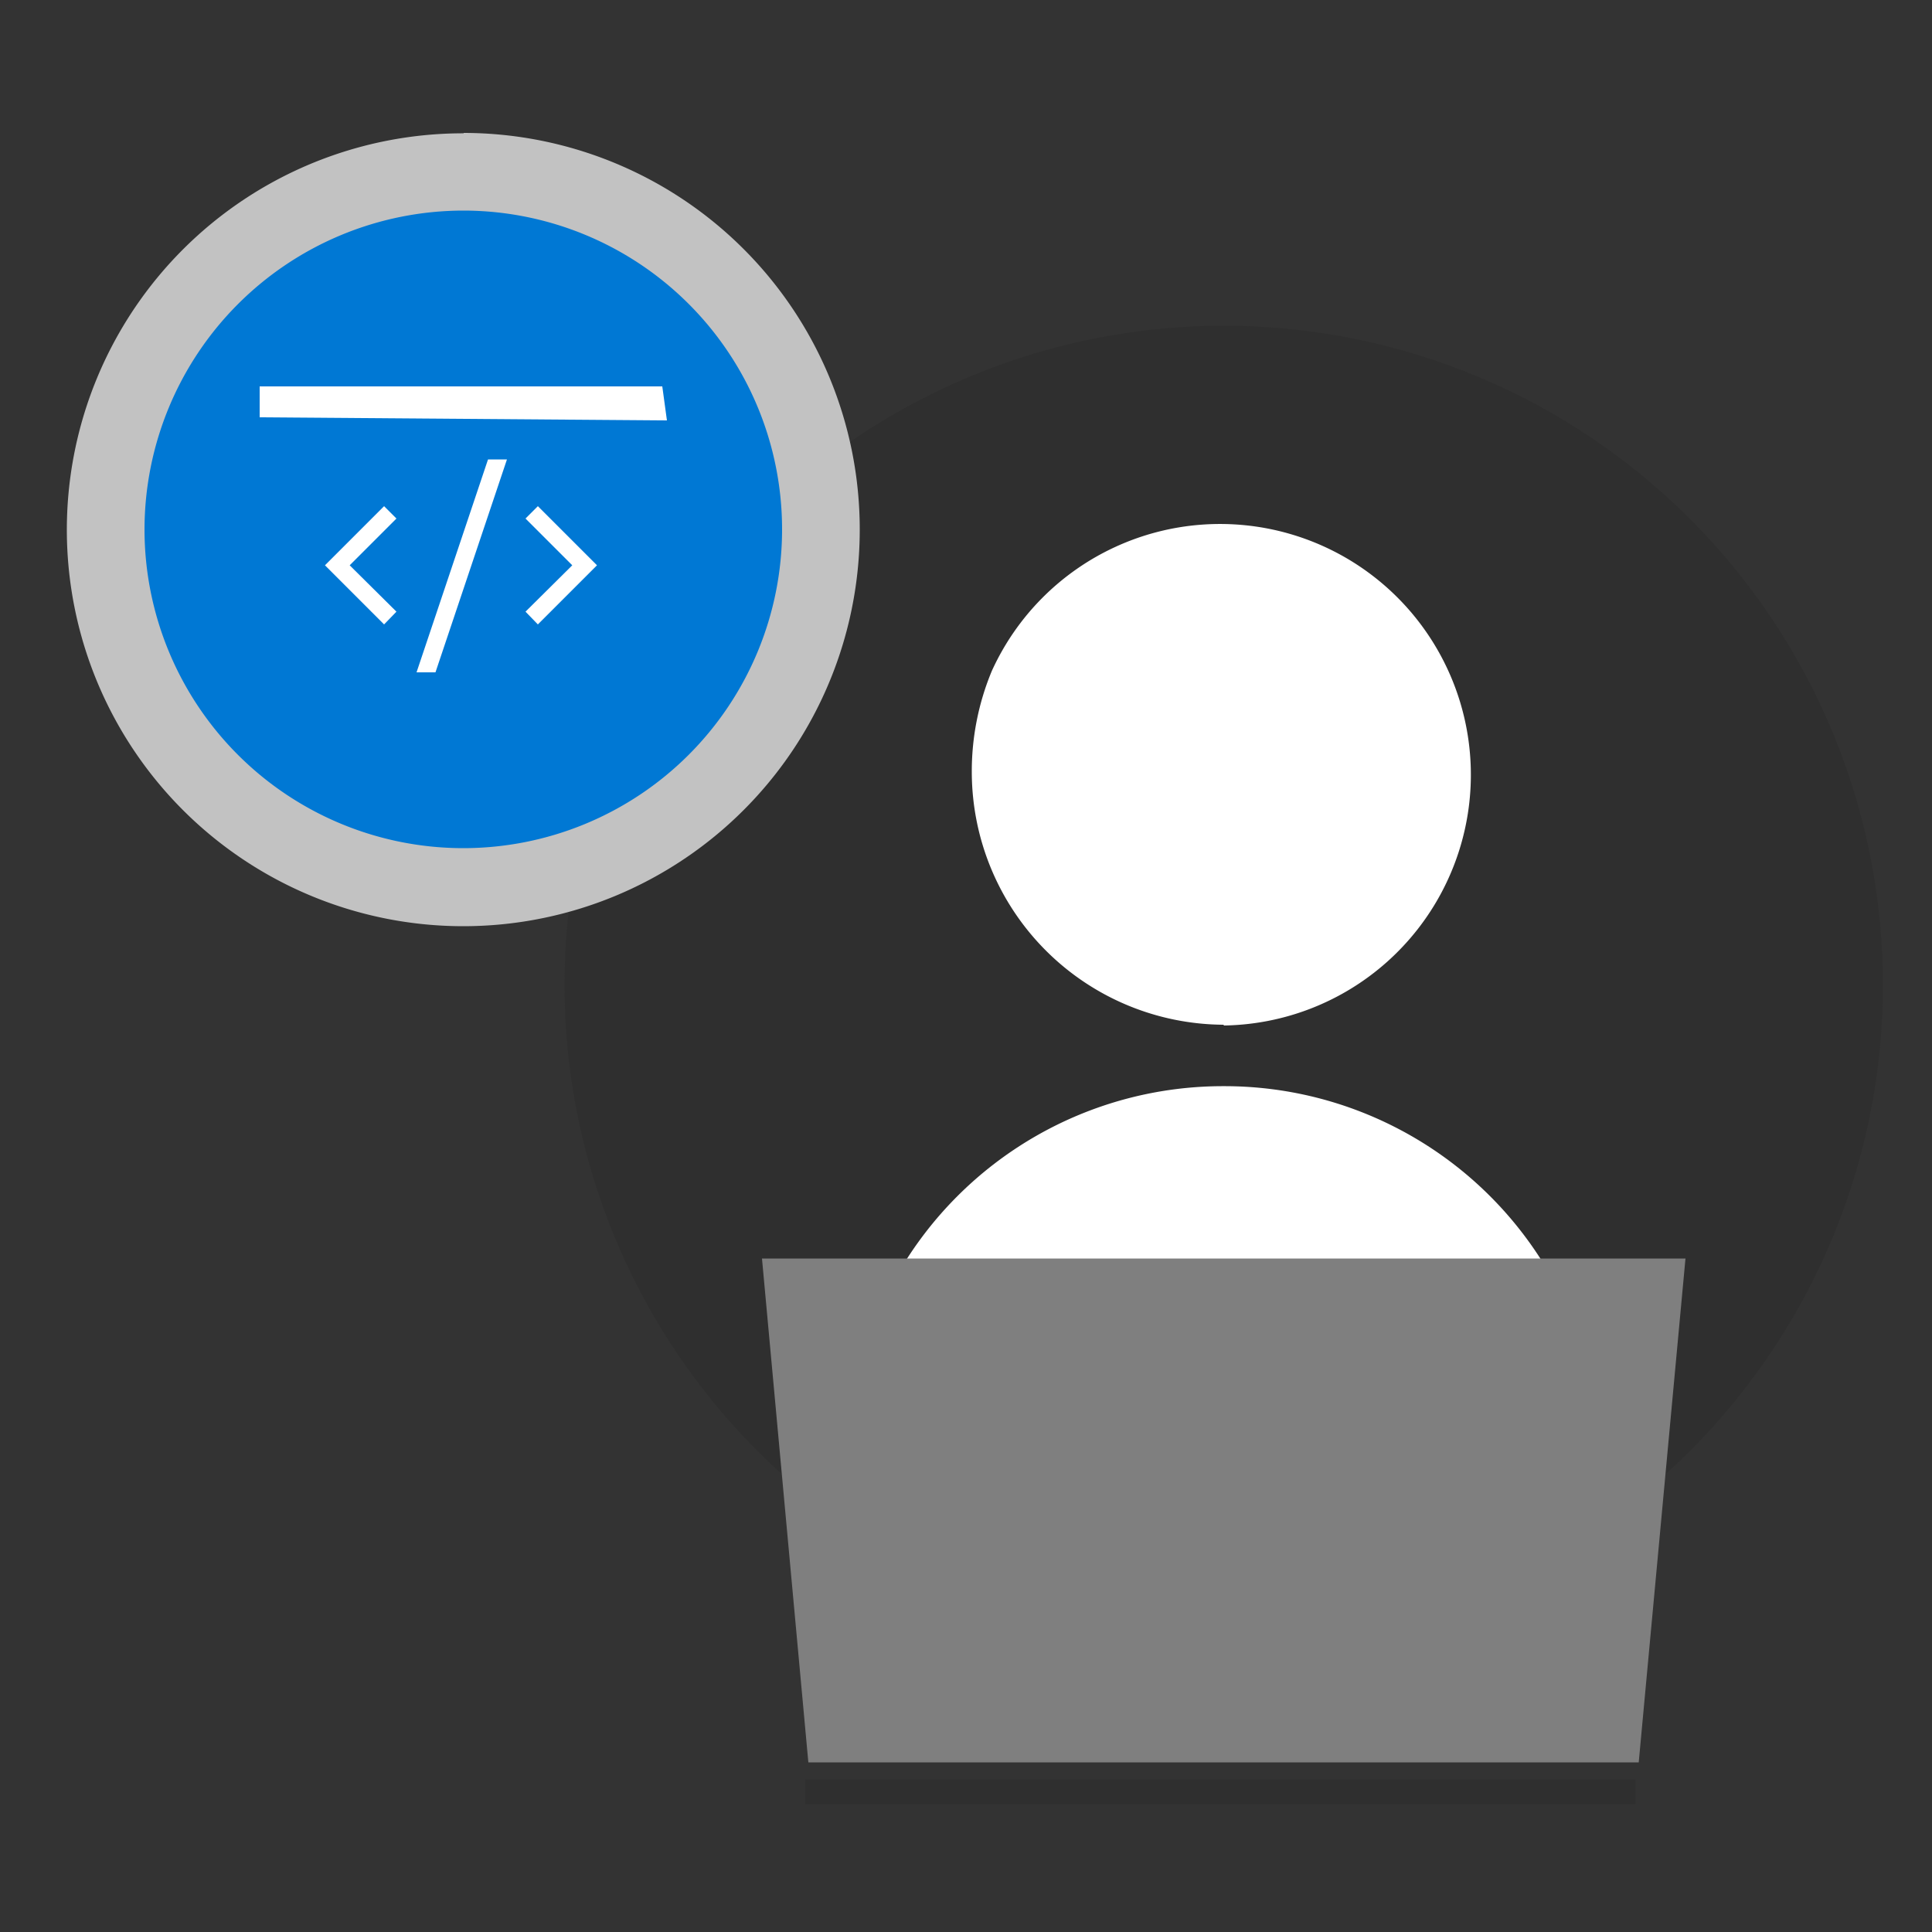 <svg id="Layer_1" data-name="Layer 1" xmlns="http://www.w3.org/2000/svg" viewBox="0 0 50 50"><rect x="0" y="0" width="50" height="50" fill="#333333" stroke="none"/><defs><style>.cls-1{fill:#2f2f2f;}.cls-2{fill:#fff;}.cls-3{fill:#7f7f7f;}.cls-4{fill:#0078d4;}.cls-5{fill:#c2c2c2;}</style></defs><title>EDUDevelopers-50px</title><circle class="cls-1" cx="31.67" cy="25.49" r="17.06"/><g id="user"><path class="cls-2" d="M31.67,26.54a6.49,6.49,0,1,0-6-9.18A6.75,6.75,0,0,0,25.15,20a6.55,6.55,0,0,0,6.52,6.52Z"/><path class="cls-2" d="M31.67,28.11a9.72,9.72,0,0,0-9.74,9.74H41.41A9.72,9.72,0,0,0,31.67,28.11Z"/></g><polygon class="cls-3" points="42.41 45.61 20.92 45.61 19.72 32.57 43.62 32.57 42.41 45.61"/><rect class="cls-1" x="20.84" y="46.05" width="21.49" height="0.64"/><path class="cls-4" d="M12,23a9.26,9.26,0,1,1,9.26-9.26A9.26,9.26,0,0,1,12,23Z"/><path class="cls-5" d="M12,5.45A8.25,8.25,0,1,1,3.74,13.7,8.26,8.26,0,0,1,12,5.45h0m0-2A10.26,10.26,0,1,0,22.25,13.7,10.26,10.26,0,0,0,12,3.44Z"/><polygon class="cls-2" points="6.72 10 6.72 10.8 17.26 10.88 17.14 10 6.72 10"/><path class="cls-2" d="M9.94,13.1l.32.32L9.05,14.63l1.21,1.2-.32.33L8.41,14.63Zm.84,4.3,1.85-5.51h.49L11.27,17.4Zm3.14-4.3,1.53,1.53-1.53,1.53-.32-.33,1.21-1.2L13.6,13.42Z"/></svg>